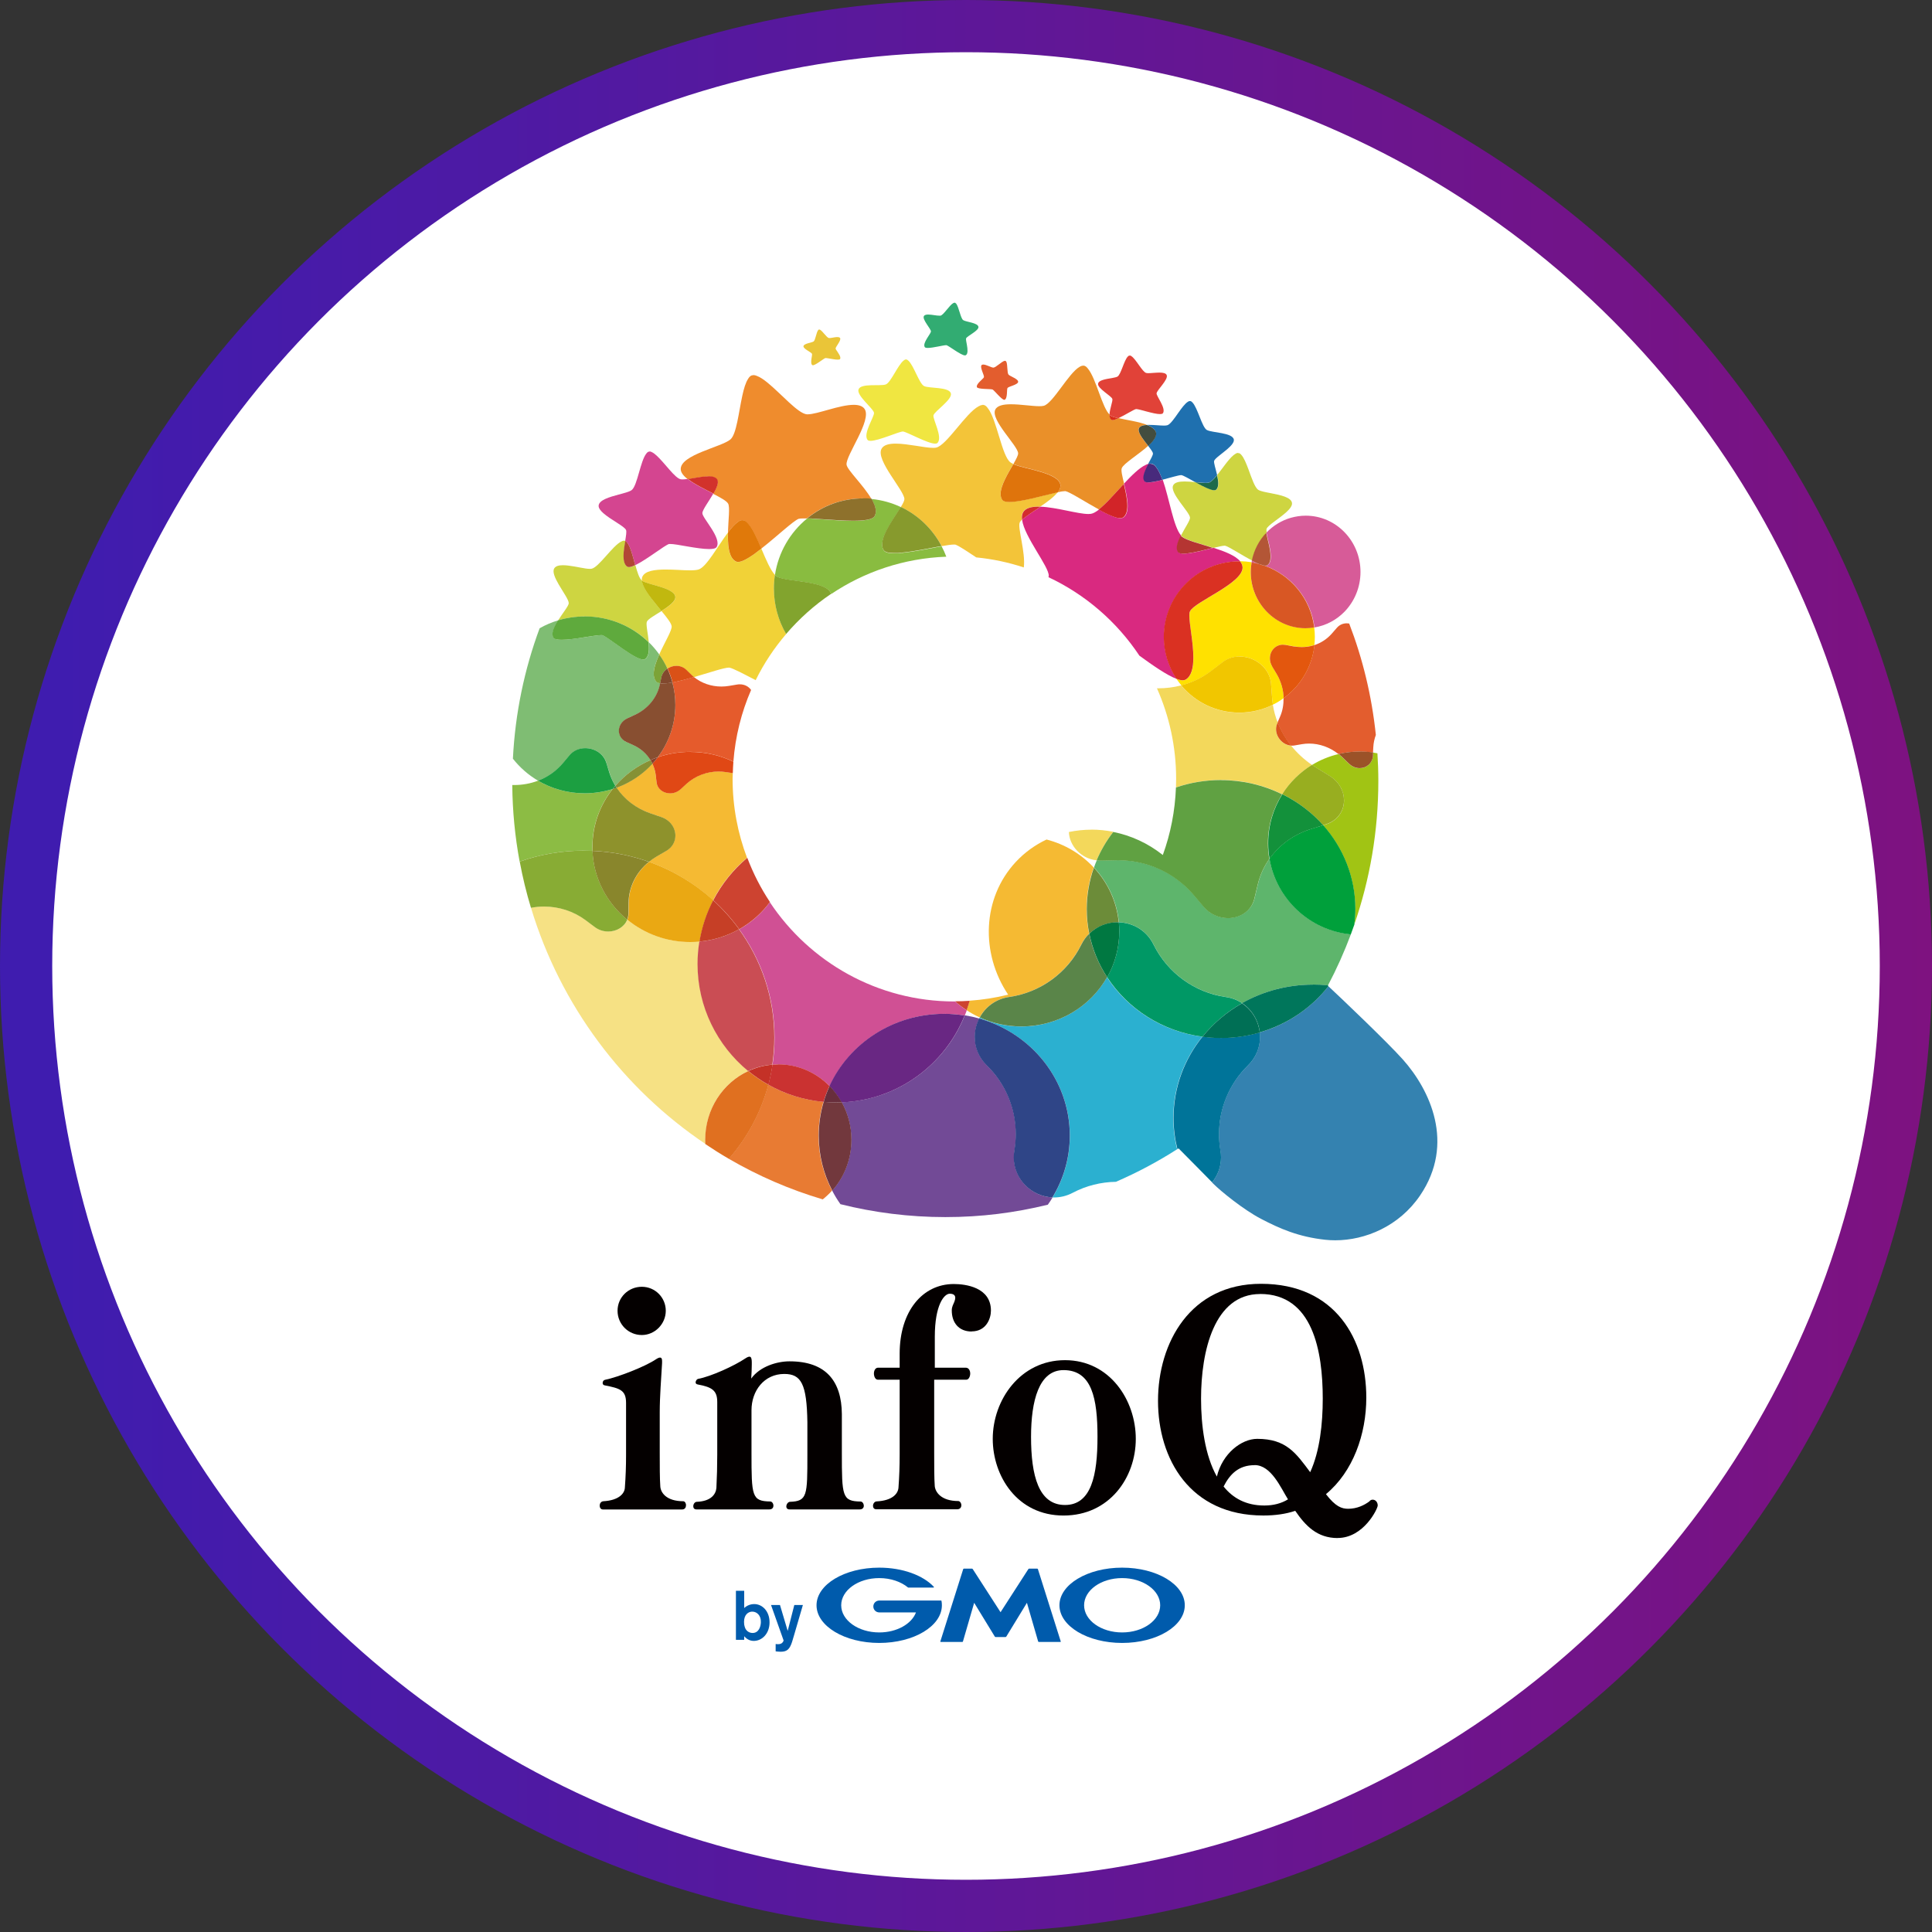 <svg width="148" height="148" viewBox="0 0 148 148" fill="none" xmlns="http://www.w3.org/2000/svg">
<rect x="0" y="0" width="148" height="148" fill="#333333" stroke="none"/>
<circle cx="74" cy="74" r="72" fill="white" stroke="url(#paint0_linear_220_236)" stroke-width="4"/>
<g clip-path="url(#clip0_220_236)">
<path d="M52.55 115.317C52.55 115.474 52.463 115.632 52.257 115.632H46.183C46.026 115.632 45.938 115.496 45.938 115.339C45.938 115.181 46.03 115.024 46.21 115.002C47.421 114.937 47.845 114.399 47.867 113.97C47.932 113.096 47.959 112.335 47.959 111.438V107.472C47.959 106.488 47.486 106.353 46.323 106.125C46.21 106.103 46.166 106.033 46.166 105.946C46.166 105.832 46.231 105.723 46.345 105.701C47.333 105.5 49.415 104.691 50.246 104.131C50.381 104.039 50.491 103.996 50.56 103.996C50.696 103.996 50.718 104.131 50.718 104.267V104.424C50.652 105.592 50.539 106.978 50.539 108.167V111.307C50.539 112.247 50.539 113.279 50.582 113.861C50.604 114.307 51.007 115.002 52.353 115.002C52.489 115.024 52.554 115.181 52.554 115.317M49.166 102.269C48.134 102.269 47.307 101.438 47.307 100.41C47.307 99.382 48.138 98.573 49.166 98.573C50.193 98.573 51.002 99.404 51.002 100.41C51.002 101.416 50.171 102.269 49.166 102.269Z" fill="#040000"/>
<path d="M66.174 115.335C66.174 115.492 66.082 115.628 65.859 115.628H60.48C60.301 115.628 60.235 115.514 60.235 115.405C60.235 115.247 60.349 115.068 60.502 115.046C61.849 115.002 61.849 114.574 61.849 111.438V108.95C61.805 106.016 61.377 105.251 60.078 105.251C58.53 105.251 57.568 106.55 57.568 108.028V111.298C57.568 114.617 57.59 114.998 59.002 115.02C59.138 115.02 59.247 115.177 59.247 115.335C59.247 115.492 59.16 115.628 58.932 115.628H53.352C53.173 115.628 53.108 115.514 53.108 115.383C53.108 115.225 53.221 115.046 53.379 115.046C54.498 115.002 54.835 114.442 54.879 113.992C54.922 113.139 54.944 112.335 54.944 111.438V107.402C54.944 106.528 54.564 106.261 53.444 106.055C53.331 106.034 53.287 105.968 53.287 105.898C53.287 105.784 53.379 105.653 53.466 105.631C54.455 105.452 56.269 104.621 57.096 104.061C57.231 103.97 57.34 103.926 57.41 103.926C57.48 103.926 57.59 103.948 57.59 104.372V104.529C57.59 104.822 57.568 105.338 57.546 105.605C58.219 104.665 59.54 104.284 60.48 104.284C63.283 104.284 64.468 105.811 64.49 108.321V111.303C64.49 114.622 64.512 115.002 65.924 115.024C66.06 115.024 66.169 115.181 66.169 115.339" fill="#040000"/>
<path d="M74.436 102C73.448 102 72.91 101.326 72.91 100.386C72.91 100.093 73.024 99.94 73.111 99.713C73.155 99.603 73.177 99.49 73.177 99.42C73.177 99.219 73.041 99.105 72.753 99.105C72.329 99.105 71.611 99.958 71.611 102.398V104.772H73.986C74.209 104.772 74.323 104.995 74.323 105.218C74.323 105.441 74.209 105.69 74.029 105.69H71.563V111.292C71.563 112.232 71.563 113.264 71.607 113.846C71.651 114.292 72.079 114.987 73.422 114.987C73.557 115.009 73.645 115.166 73.645 115.302C73.645 115.459 73.557 115.617 73.33 115.617H67.121C66.941 115.617 66.876 115.481 66.876 115.35C66.876 115.193 66.989 115.013 67.169 115.013C68.358 114.948 68.782 114.432 68.826 113.981C68.891 113.129 68.918 112.302 68.918 111.428V105.69H67.239C67.059 105.69 66.946 105.446 66.946 105.218C66.946 104.991 67.059 104.772 67.26 104.772H68.918V103.696C68.918 100.447 70.667 98.362 73.063 98.362C73.96 98.362 75.91 98.606 75.91 100.399C75.91 101.003 75.551 101.991 74.432 101.991" fill="#040000"/>
<path d="M81.471 116.097C77.907 116.097 76.049 113.05 76.049 110.225C76.049 107.243 78.156 104.195 81.585 104.195C85.013 104.195 87.007 107.264 87.007 110.225C87.007 113.185 84.991 116.097 81.471 116.097ZM81.471 104.956C79.586 104.956 78.983 107.308 78.983 110.067C78.983 113.05 79.565 115.289 81.585 115.289C83.605 115.289 84.073 113.002 84.073 110.067C84.073 107.133 83.649 104.956 81.471 104.956Z" fill="#040000"/>
<path d="M102.47 117.822C100.9 117.822 100.004 116.882 99.221 115.736C98.504 115.981 97.673 116.095 96.777 116.095C91.149 116.095 88.709 111.748 88.709 107.31C88.709 102.871 91.175 98.345 96.597 98.345C102.335 98.345 104.665 102.648 104.665 107.065C104.665 109.863 103.655 112.736 101.574 114.459C102.313 115.421 102.785 115.579 103.279 115.579C103.974 115.579 104.534 115.286 104.893 115.019C104.98 114.905 105.072 114.883 105.159 114.883C105.361 114.883 105.54 115.063 105.54 115.329C105.54 115.574 104.464 117.817 102.47 117.817M96.532 99.128C93.012 99.128 92.006 103.501 92.006 107.152C92.006 109.19 92.299 111.477 93.217 113.112C93.641 111.341 95.102 110.222 96.309 110.222C98.552 110.222 99.291 111.341 100.367 112.776C101.106 111.162 101.329 109.054 101.329 107.148C101.329 103.497 100.568 99.124 96.532 99.124M96.108 112.238C94.896 112.238 94.223 112.911 93.733 113.873C94.45 114.77 95.46 115.329 96.851 115.329C97.546 115.329 98.15 115.172 98.666 114.857C98.128 114.004 97.389 112.233 96.112 112.233" fill="#040000"/>
<path d="M58.286 124.266C58.278 124.616 58.12 125.093 57.652 125.093C57.6 125.093 57.167 125.093 57.04 124.586C57.018 124.524 56.996 124.411 56.996 124.245C56.996 123.676 57.337 123.458 57.626 123.458C57.971 123.458 58.304 123.742 58.286 124.266ZM56.375 121.857V125.618H57.009V125.342C57.149 125.504 57.386 125.701 57.74 125.701C58.374 125.701 58.951 125.145 58.951 124.28C58.951 123.414 58.387 122.88 57.783 122.88C57.49 122.88 57.224 122.985 57.009 123.182V121.861H56.375V121.857Z" fill="#005BAC"/>
<path d="M61.504 122.953L60.826 125.275L60.677 125.774C60.494 126.333 60.301 126.53 59.803 126.53C59.597 126.53 59.492 126.508 59.418 126.499V125.94C59.475 125.948 59.523 125.953 59.589 125.953C59.637 125.953 59.777 125.953 59.877 125.883C59.952 125.835 60.026 125.717 60.026 125.664L59.064 122.949H59.75L60.341 124.934L60.848 122.949H61.504V122.953Z" fill="#005BAC"/>
<path d="M76.651 125.406H77.032C77.032 125.406 77.075 125.392 77.084 125.375L78.667 122.782L79.528 125.747C79.528 125.747 79.555 125.782 79.572 125.782H81.234C81.234 125.782 81.264 125.769 81.26 125.747L79.507 120.198C79.507 120.198 79.48 120.163 79.459 120.163H78.833C78.833 120.163 78.789 120.176 78.781 120.193L76.647 123.503L74.513 120.193C74.513 120.193 74.478 120.163 74.46 120.163H73.835C73.835 120.163 73.796 120.18 73.787 120.198L72.033 125.747C72.033 125.747 72.038 125.782 72.06 125.782H73.721C73.721 125.782 73.761 125.769 73.765 125.747L74.626 122.782L76.21 125.375C76.21 125.375 76.245 125.406 76.262 125.406H76.642H76.651Z" fill="#005BAC"/>
<path d="M72.127 122.639C72.127 122.639 72.109 122.608 72.092 122.608H67.356C67.107 122.608 66.901 122.809 66.901 123.063C66.901 123.316 67.103 123.518 67.356 123.518H70.168C69.836 124.401 68.703 125.052 67.356 125.052C65.747 125.052 64.44 124.121 64.44 122.971C64.44 121.821 65.743 120.889 67.356 120.889C68.235 120.889 69.022 121.169 69.556 121.607C69.556 121.607 69.556 121.607 69.56 121.611C69.564 121.611 69.573 121.615 69.578 121.615H71.51C71.51 121.615 71.545 121.602 71.545 121.58C71.545 121.572 71.545 121.563 71.537 121.558C70.715 120.68 69.149 120.089 67.352 120.089C64.702 120.089 62.55 121.379 62.55 122.971C62.55 124.563 64.702 125.857 67.352 125.857C70.002 125.857 72.153 124.567 72.153 122.971C72.153 122.857 72.144 122.748 72.123 122.639" fill="#005BAC"/>
<path d="M85.959 120.089C83.309 120.089 81.158 121.379 81.158 122.971C81.158 124.563 83.305 125.857 85.959 125.857C88.613 125.857 90.76 124.567 90.76 122.971C90.76 121.375 88.613 120.089 85.959 120.089ZM85.959 125.052C84.35 125.052 83.047 124.121 83.047 122.971C83.047 121.821 84.35 120.889 85.959 120.889C87.568 120.889 88.876 121.821 88.876 122.971C88.876 124.121 87.573 125.052 85.959 125.052Z" fill="#005BAC"/>
<path d="M87.962 35.536C87.896 35.553 87.831 35.58 87.761 35.615C87.284 35.833 86.698 36.41 86.103 37.049C86.235 37.596 86.383 38.234 86.383 38.75C86.383 39.139 86.3 39.463 86.069 39.638H86.06C86.007 39.677 85.937 39.694 85.854 39.694H85.789H85.784H85.767H85.745H85.736C85.692 39.686 85.649 39.677 85.601 39.668H85.587C85.395 39.62 85.163 39.528 84.91 39.41C84.87 39.393 84.827 39.371 84.787 39.353H84.778L84.695 39.31L84.66 39.292H84.652L84.625 39.275H84.621L84.608 39.266L84.586 39.253H84.577L84.564 39.24C84.49 39.2 84.415 39.161 84.341 39.122H84.332L84.328 39.113L84.311 39.104L84.297 39.095H84.284L84.267 39.078H84.263L84.232 39.06L84.219 39.052H84.21V39.047L84.188 39.034C83.956 39.213 83.746 39.336 83.567 39.362C83.51 39.371 83.445 39.375 83.375 39.375C82.57 39.375 80.922 38.859 79.715 38.816C79.151 39.196 78.582 39.546 78.298 39.821C78.469 41.124 80.371 43.42 80.34 44.115L80.318 44.216C83.152 45.545 85.561 47.635 87.284 50.228C88.294 50.963 89.396 51.733 90.139 52.008C89.527 51.09 89.169 49.988 89.169 48.799C89.169 45.598 91.762 43.005 94.963 43.005H95.011C94.648 42.563 93.821 42.239 92.969 41.968H92.956L92.947 41.973H92.938C92.326 42.126 91.552 42.327 90.992 42.388H90.984C90.94 42.392 90.9 42.397 90.861 42.401C90.804 42.401 90.752 42.41 90.699 42.41H90.686C90.494 42.41 90.349 42.379 90.284 42.301L90.275 42.292C90.205 42.2 90.179 42.086 90.179 41.959C90.179 41.688 90.314 41.356 90.481 41.024C89.899 40.385 89.571 38.181 89.073 36.76L89.033 36.769H89.016L89.003 36.778L88.968 36.786H88.959L88.928 36.795H88.924L88.902 36.804H88.88V36.808H88.858C88.565 36.883 88.29 36.94 88.08 36.953H87.993C87.853 36.953 87.752 36.931 87.704 36.874C87.643 36.795 87.621 36.699 87.616 36.59C87.616 36.292 87.809 35.895 87.997 35.54" fill="#D92980"/>
<path d="M53.155 51.866C52.578 52.032 52.001 52.19 51.507 52.277C51.655 52.824 51.734 53.401 51.734 53.996C51.734 55.496 51.231 56.882 50.387 58.006C51.166 57.739 52.001 57.595 52.871 57.595C54.06 57.595 55.184 57.866 56.181 58.342C56.33 56.405 56.798 54.556 57.537 52.855C57.358 52.597 57.047 52.422 56.675 52.422C56.61 52.422 56.54 52.426 56.465 52.439L55.866 52.54C55.665 52.575 55.46 52.592 55.263 52.592C54.48 52.592 53.732 52.334 53.155 51.862" fill="#E55B2C"/>
<path d="M94.998 43.003C95.112 43.143 95.182 43.292 95.191 43.458V43.489C95.191 44.696 91.517 46.099 91.168 46.829C91.133 46.904 91.115 47.026 91.115 47.175C91.115 47.866 91.421 49.243 91.421 50.38C91.421 51.141 91.286 51.793 90.835 52.064C90.778 52.099 90.704 52.116 90.617 52.116H90.604C90.477 52.116 90.319 52.077 90.14 52.011H90.127C90.241 52.177 90.368 52.343 90.499 52.505C91.316 52.291 92.082 51.932 92.751 51.425L93.665 50.73L93.678 50.717L93.686 50.708C94.071 50.424 94.522 50.293 94.968 50.293H94.976C96.118 50.293 97.255 51.137 97.368 52.357V52.383V52.392L97.456 53.537C97.469 53.686 97.486 53.835 97.508 53.983C97.797 53.839 98.072 53.673 98.33 53.485C98.317 52.851 98.138 52.204 97.793 51.622L97.46 51.062V51.054L97.447 51.04C97.329 50.835 97.276 50.625 97.276 50.424C97.276 49.86 97.696 49.383 98.282 49.383C98.348 49.383 98.418 49.388 98.488 49.401L99.1 49.51H99.117H99.122H99.131C99.323 49.545 99.515 49.562 99.703 49.562H99.708C100.049 49.562 100.377 49.51 100.687 49.409C100.709 49.204 100.722 48.998 100.722 48.784C100.722 48.535 100.705 48.294 100.674 48.054C100.456 48.089 100.233 48.115 100.005 48.115C97.688 48.115 95.812 46.187 95.812 43.803C95.812 43.554 95.838 43.309 95.877 43.069C95.584 43.021 95.282 42.995 94.976 42.99" fill="#FFE100"/>
<path d="M94.943 42.998C91.743 42.998 89.149 45.591 89.149 48.792C89.149 49.982 89.508 51.084 90.12 52.002H90.133C90.308 52.072 90.466 52.111 90.597 52.111H90.61C90.697 52.111 90.767 52.094 90.829 52.059C91.279 51.788 91.415 51.136 91.415 50.375C91.415 49.238 91.113 47.861 91.108 47.17C91.108 47.017 91.121 46.899 91.161 46.825C91.511 46.094 95.188 44.691 95.184 43.484V43.453C95.175 43.287 95.105 43.138 94.992 42.998H94.943Z" fill="#DA3122"/>
<path d="M90.831 52.059C90.774 52.094 90.7 52.111 90.612 52.111C90.7 52.111 90.77 52.094 90.831 52.059ZM91.115 47.17C91.115 47.861 91.421 49.238 91.421 50.375C91.421 49.238 91.12 47.861 91.115 47.17Z" fill="#DA2E17"/>
<path d="M97.243 65.785C96.836 66.367 96.534 67.019 96.364 67.727L96.102 68.825C95.87 69.787 95 70.32 94.077 70.32H94.073C93.412 70.32 92.721 70.049 92.223 69.467L92.21 69.45L91.423 68.523L91.396 68.492L91.388 68.483C89.984 66.852 87.881 65.895 85.729 65.895C85.677 65.895 85.62 65.895 85.567 65.895L84.347 65.921H84.334H84.295H84.291C84.221 65.921 84.151 65.921 84.081 65.912H84.015C83.941 66.087 83.871 66.266 83.805 66.454C84.859 67.587 85.554 69.043 85.712 70.648C86.774 70.683 87.824 71.251 88.375 72.362C89.442 74.527 91.51 76.026 93.898 76.372C94.374 76.442 94.798 76.608 95.157 76.844C96.749 75.943 98.603 75.427 100.588 75.427C100.973 75.427 101.353 75.449 101.729 75.484C102.394 74.225 102.98 72.917 103.483 71.571C100.326 71.264 97.781 68.864 97.252 65.777" fill="#5EB56C"/>
<path d="M73.906 77.781C72.393 81.564 68.763 84.275 64.478 84.441C64.946 85.285 65.217 86.264 65.217 87.305C65.217 88.809 64.662 90.178 63.748 91.206C63.936 91.569 64.146 91.914 64.382 92.246C66.953 92.889 69.647 93.235 72.415 93.235C75.183 93.235 77.749 92.902 80.268 92.286C80.399 92.102 80.522 91.918 80.636 91.726C79.053 91.665 77.666 90.353 77.671 88.656C77.671 88.481 77.688 88.302 77.719 88.118C77.789 87.703 77.824 87.292 77.824 86.876C77.824 84.918 77.037 83.02 75.611 81.625C74.968 80.999 74.68 80.212 74.68 79.438C74.68 78.944 74.798 78.459 75.021 78.022C74.658 77.921 74.291 77.838 73.91 77.777" fill="#724A96"/>
<path d="M58.98 69.109C58.359 69.957 57.559 70.665 56.628 71.19C58.329 73.534 59.334 76.394 59.334 79.49C59.334 80.194 59.282 80.885 59.181 81.558C59.326 81.545 59.474 81.54 59.623 81.54C61.153 81.54 62.54 82.175 63.55 83.202C65.05 79.94 68.421 77.666 72.343 77.666C72.877 77.666 73.402 77.71 73.909 77.793C73.961 77.662 74.01 77.531 74.058 77.4C73.743 77.194 73.45 76.962 73.17 76.717H73.117C67.219 76.717 62.019 73.696 58.976 69.117" fill="#D05094"/>
<path d="M72.33 77.663C68.407 77.663 65.036 79.937 63.536 83.199C63.899 83.566 64.214 83.986 64.467 84.449C68.753 84.279 72.382 81.572 73.895 77.79C73.384 77.711 72.863 77.663 72.33 77.663Z" fill="#692783"/>
<path d="M58.851 83.093C58.287 85.218 57.237 87.151 55.829 88.769C58.077 90.076 60.491 91.126 63.027 91.878C63.281 91.672 63.521 91.449 63.74 91.204C63.079 89.941 62.703 88.506 62.703 86.993C62.703 86.097 62.839 85.227 63.079 84.405C61.553 84.265 60.119 83.805 58.851 83.088" fill="#E87B33"/>
<path d="M63.097 84.408C62.852 85.23 62.721 86.096 62.721 86.997C62.721 88.514 63.097 89.944 63.758 91.208C64.672 90.18 65.227 88.812 65.227 87.307C65.227 86.262 64.956 85.287 64.488 84.443C64.348 84.448 64.208 84.452 64.064 84.452C63.74 84.452 63.417 84.434 63.097 84.408Z" fill="#72383D"/>
<path d="M59.616 81.537C59.468 81.537 59.319 81.546 59.175 81.554C59.096 82.079 58.991 82.591 58.86 83.093C60.132 83.811 61.562 84.27 63.088 84.41C63.211 83.994 63.364 83.588 63.543 83.194C62.533 82.166 61.147 81.532 59.616 81.532" fill="#CA3231"/>
<path d="M63.551 83.194C63.372 83.584 63.218 83.99 63.096 84.41C63.415 84.441 63.734 84.454 64.062 84.454C64.202 84.454 64.347 84.449 64.487 84.445C64.233 83.986 63.918 83.566 63.555 83.194" fill="#682E3C"/>
<path d="M41.686 69.443C41.35 69.443 41.009 69.473 40.676 69.539C42.933 77.016 47.721 83.383 54.035 87.629C54.031 87.52 54.026 87.41 54.026 87.301C54.026 84.957 55.382 82.942 57.328 82.036C54.962 80.09 53.454 77.139 53.454 73.837C53.454 73.256 53.502 72.683 53.593 72.123C53.357 72.145 53.121 72.158 52.881 72.158C51.044 72.158 49.361 71.511 48.058 70.444V70.457H48.053C47.826 71.013 47.236 71.353 46.61 71.353H46.606C46.252 71.353 45.889 71.244 45.569 71.008L44.879 70.492L44.865 70.483L44.852 70.475L44.844 70.466C43.934 69.797 42.819 69.443 41.7 69.443" fill="#F6E184"/>
<path d="M56.613 71.186C55.704 71.698 54.676 72.03 53.574 72.131C53.482 72.686 53.434 73.259 53.434 73.845C53.434 77.146 54.943 80.098 57.308 82.044C57.881 81.777 58.507 81.606 59.163 81.554C59.263 80.88 59.316 80.19 59.316 79.486C59.316 76.39 58.31 73.53 56.609 71.186" fill="#CA4D54"/>
<path d="M57.322 82.046C55.376 82.951 54.021 84.967 54.021 87.311C54.021 87.42 54.021 87.529 54.029 87.638C54.62 88.036 55.223 88.417 55.84 88.775C57.248 87.153 58.297 85.225 58.861 83.1C58.319 82.793 57.803 82.444 57.322 82.05" fill="#E07020"/>
<path d="M59.182 81.557C58.526 81.609 57.901 81.78 57.328 82.047C57.809 82.44 58.321 82.79 58.867 83.096C58.999 82.593 59.104 82.077 59.182 81.557Z" fill="#C43127"/>
<path d="M49.972 58.502C49.229 59.315 48.293 59.953 47.226 60.343C47.816 61.23 48.722 61.93 49.806 62.302L50.637 62.586C51.345 62.826 51.73 63.425 51.726 64.011C51.726 64.466 51.498 64.912 51.017 65.192L50.291 65.612C50.082 65.734 49.889 65.87 49.706 66.018C51.547 66.674 53.213 67.684 54.625 68.961C55.272 67.711 56.16 66.609 57.227 65.712C56.514 63.832 56.12 61.79 56.12 59.656C56.12 59.507 56.129 59.363 56.134 59.219L55.561 59.136C55.39 59.109 55.215 59.096 55.045 59.096C54.144 59.096 53.256 59.433 52.587 60.041L52.574 60.054L52.137 60.456L52.119 60.469C51.888 60.675 51.603 60.771 51.328 60.771C50.825 60.771 50.353 60.447 50.291 59.918L50.23 59.372C50.195 59.066 50.108 58.773 49.977 58.502" fill="#F5BA33"/>
<path d="M52.875 57.597C52.005 57.597 51.169 57.742 50.391 58.008C50.26 58.179 50.124 58.345 49.98 58.507C50.107 58.778 50.199 59.071 50.233 59.377L50.295 59.924C50.356 60.457 50.824 60.776 51.331 60.776C51.606 60.776 51.886 60.68 52.123 60.475L52.14 60.462L52.577 60.059L52.59 60.046C53.26 59.438 54.151 59.102 55.048 59.102C55.218 59.102 55.393 59.115 55.564 59.141L56.137 59.224C56.145 58.931 56.159 58.638 56.181 58.349C55.184 57.868 54.06 57.602 52.87 57.602" fill="#E04815"/>
<path d="M52.124 60.477C51.892 60.683 51.608 60.779 51.332 60.779C51.608 60.779 51.888 60.683 52.124 60.477ZM55.049 59.104C54.148 59.104 53.261 59.441 52.592 60.049C53.261 59.441 54.153 59.104 55.049 59.104Z" fill="#DC3A14"/>
<path d="M57.242 65.716C56.175 66.612 55.287 67.719 54.64 68.965C55.379 69.634 56.043 70.377 56.629 71.182C57.556 70.657 58.361 69.944 58.982 69.1C58.282 68.046 57.701 66.914 57.246 65.711" fill="#CD4330"/>
<path d="M49.723 66.021C48.748 66.808 48.175 67.945 48.162 69.174L48.154 69.974C48.154 70.149 48.114 70.306 48.057 70.451C49.36 71.518 51.044 72.165 52.88 72.165C53.121 72.165 53.357 72.152 53.593 72.13C53.777 71.006 54.135 69.943 54.643 68.964C53.23 67.687 51.564 66.677 49.723 66.021Z" fill="#EAA813"/>
<path d="M54.63 68.962C54.123 69.937 53.764 71.004 53.581 72.128C54.678 72.027 55.71 71.695 56.62 71.183C56.034 70.379 55.369 69.635 54.63 68.966" fill="#C63F26"/>
<path d="M80.172 64.31C79.301 64.721 78.497 65.294 77.81 66.033C75.239 68.805 75.099 73.012 77.229 76.195C76.271 76.432 75.287 76.589 74.273 76.659C74.207 76.904 74.128 77.144 74.045 77.385C74.365 77.595 74.697 77.778 75.047 77.94C75.48 77.144 76.262 76.528 77.303 76.375C79.691 76.029 81.754 74.529 82.826 72.365C82.988 72.037 83.193 71.761 83.429 71.525C83.307 70.913 83.237 70.279 83.237 69.627C83.237 68.517 83.429 67.45 83.784 66.453C82.83 65.43 81.58 64.673 80.167 64.31" fill="#F5BA33"/>
<path d="M83.798 66.461C83.448 67.458 83.251 68.525 83.251 69.636C83.251 70.283 83.317 70.917 83.444 71.533C84.034 70.947 84.817 70.659 85.599 70.654H85.687H85.7C85.542 69.045 84.847 67.589 83.793 66.461" fill="#6C8C39"/>
<path d="M74.281 76.665C73.913 76.691 73.542 76.704 73.165 76.704C73.441 76.954 73.738 77.181 74.053 77.386C74.136 77.15 74.211 76.906 74.281 76.661" fill="#CD4330"/>
<path d="M101.764 75.545C100.465 77.211 98.629 78.47 96.499 79.087C96.512 79.205 96.521 79.323 96.521 79.441C96.521 80.215 96.228 81.002 95.59 81.627C94.16 83.018 93.377 84.92 93.377 86.879C93.377 87.29 93.412 87.705 93.482 88.121C93.513 88.304 93.53 88.488 93.53 88.667C93.53 89.398 93.272 90.058 92.848 90.578C92.914 90.644 92.949 90.683 92.949 90.683C93.513 91.247 95.249 92.664 96.591 93.364C97.995 94.098 99.451 94.75 101.532 94.973C101.777 94.999 102.031 95.012 102.285 95.012C104.572 95.012 107.173 93.95 108.787 91.575C111.494 87.587 109.53 83.481 107.475 81.172C106.268 79.817 102.639 76.367 101.764 75.553" fill="#3482B0"/>
<path d="M100.576 75.427C98.596 75.427 96.737 75.947 95.145 76.844C95.919 77.355 96.405 78.195 96.505 79.082C98.63 78.466 100.467 77.211 101.77 75.54L101.713 75.488V75.479C101.342 75.44 100.961 75.422 100.576 75.422" fill="#00765B"/>
<path d="M105.185 57.646L105.172 57.869V57.887V57.908C105.124 58.494 104.665 58.849 104.157 58.849H104.153C103.873 58.849 103.58 58.739 103.331 58.503L103.322 58.494L102.854 58.04C102.754 57.939 102.649 57.847 102.539 57.764C101.813 57.935 101.127 58.219 100.506 58.599C100.602 58.665 100.698 58.726 100.795 58.787L101.853 59.439C102.596 59.898 102.955 60.615 102.959 61.31C102.959 62.106 102.487 62.867 101.569 63.151L101.354 63.217C102.894 64.944 103.821 67.183 103.821 69.636C103.821 70.043 103.794 70.441 103.742 70.835C104.936 67.384 105.587 63.681 105.587 59.819C105.587 59.111 105.561 58.407 105.517 57.707C105.408 57.685 105.299 57.668 105.185 57.651" fill="#A1C414"/>
<path d="M101.358 63.215L100.439 63.499C99.101 63.914 97.995 64.723 97.247 65.786C97.776 68.873 100.317 71.274 103.478 71.58C103.57 71.331 103.662 71.081 103.75 70.828C103.798 70.434 103.828 70.036 103.828 69.63C103.828 67.181 102.897 64.938 101.362 63.21" fill="#00A03B"/>
<path d="M66.759 38.208C66.956 38.549 67.087 38.881 67.087 39.174C67.087 39.301 67.061 39.424 67.004 39.533C66.86 39.813 66.186 39.9 65.343 39.9H65.334C64.687 39.9 63.934 39.852 63.248 39.8C62.837 39.769 62.448 39.743 62.12 39.725H62.089H62.045H62.037H61.975H61.971H61.906H61.836H61.822C60.532 40.784 59.627 42.305 59.365 44.046C59.426 44.107 59.483 44.155 59.544 44.19C60.305 44.597 63.383 44.479 63.672 45.506C66.213 43.801 69.234 42.764 72.492 42.646C72.387 42.371 72.269 42.104 72.133 41.851L72.033 41.868L71.993 41.877H71.98L71.928 41.886C71.097 42.039 70.03 42.257 69.169 42.345L69.086 42.353H69.051L68.985 42.362C68.841 42.375 68.701 42.38 68.574 42.384H68.504C68.102 42.384 67.809 42.323 67.704 42.165C67.621 42.039 67.581 41.886 67.581 41.724C67.581 40.88 68.535 39.629 69.016 38.846C68.32 38.519 67.564 38.304 66.768 38.225" fill="#89BC40"/>
<path d="M41.215 59.805C40.642 60.024 40.021 60.137 39.382 60.137C39.334 60.137 39.291 60.137 39.242 60.137C39.26 62.14 39.452 64.099 39.806 66.001C41.346 65.459 43.003 65.162 44.73 65.162C44.949 65.162 45.168 65.171 45.386 65.179C45.386 65.079 45.377 64.978 45.377 64.877C45.377 63.207 45.955 61.672 46.925 60.444C46.252 60.658 45.531 60.771 44.787 60.771C43.48 60.771 42.255 60.417 41.21 59.805" fill="#8CBC44"/>
<path d="M44.736 65.162C43.009 65.162 41.352 65.459 39.813 66.001C40.036 67.208 40.324 68.389 40.674 69.543C41.007 69.478 41.348 69.447 41.684 69.447H41.689C42.808 69.447 43.923 69.801 44.833 70.47L44.842 70.479L44.855 70.488L44.868 70.497L45.559 71.013C45.878 71.253 46.241 71.358 46.595 71.358H46.599C47.225 71.358 47.815 71.017 48.042 70.466V70.457V70.444C46.49 69.167 45.475 67.287 45.388 65.175C45.169 65.166 44.951 65.157 44.732 65.157" fill="#88AC34"/>
<path d="M48.044 70.47C47.817 71.021 47.227 71.362 46.601 71.362C47.227 71.362 47.813 71.021 48.044 70.47Z" fill="#839D2F"/>
<path d="M47.235 60.343C47.134 60.378 47.034 60.413 46.933 60.443C45.962 61.672 45.385 63.207 45.385 64.877C45.385 64.978 45.385 65.079 45.394 65.179C46.907 65.245 48.359 65.538 49.719 66.019C49.902 65.87 50.095 65.734 50.304 65.612L51.03 65.192C51.511 64.917 51.739 64.466 51.739 64.012C51.739 63.421 51.358 62.827 50.65 62.586L49.819 62.302C48.735 61.93 47.825 61.23 47.239 60.343" fill="#8E922C"/>
<path d="M45.385 65.182C45.473 67.294 46.487 69.174 48.044 70.451C48.101 70.307 48.136 70.145 48.14 69.975L48.149 69.174C48.162 67.945 48.735 66.809 49.71 66.022C48.35 65.536 46.898 65.248 45.385 65.182Z" fill="#89862C"/>
<path d="M103.171 47.748C102.891 47.748 102.62 47.853 102.414 48.089L102.025 48.535C101.662 48.95 101.203 49.248 100.691 49.418C100.512 51.093 99.62 52.549 98.326 53.489C98.334 53.966 98.256 54.443 98.068 54.876L97.867 55.343C98.116 55.977 98.461 56.577 98.898 57.119H98.981C99.038 57.119 99.095 57.119 99.152 57.106L99.747 57.005C99.926 56.974 100.11 56.961 100.289 56.961C101.076 56.961 101.868 57.241 102.528 57.761C103.048 57.639 103.59 57.574 104.146 57.574C104.496 57.574 104.841 57.6 105.178 57.648L105.2 57.245C105.217 56.913 105.287 56.598 105.396 56.301C105.086 53.323 104.391 50.459 103.354 47.765C103.293 47.757 103.228 47.748 103.166 47.748" fill="#E35D2E"/>
<path d="M98.287 49.385C97.487 49.385 97.006 50.264 97.448 51.043L97.457 51.056V51.065L97.793 51.624C98.139 52.206 98.318 52.853 98.331 53.487C99.625 52.551 100.517 51.091 100.697 49.416C100.386 49.517 100.054 49.569 99.717 49.569H99.713C99.525 49.569 99.332 49.551 99.14 49.521H99.131H99.127H99.109L98.497 49.407C98.427 49.394 98.357 49.39 98.292 49.39" fill="#E3570E"/>
<path d="M100.695 49.416C100.384 49.517 100.052 49.569 99.715 49.569C100.057 49.569 100.384 49.517 100.695 49.416ZM98.285 49.385C97.695 49.385 97.28 49.862 97.28 50.426C97.28 50.627 97.332 50.837 97.45 51.043C97.004 50.264 97.49 49.39 98.29 49.385" fill="#E2510C"/>
<path d="M104.161 57.569C103.605 57.569 103.063 57.635 102.543 57.757C102.652 57.845 102.757 57.936 102.857 58.033L103.325 58.487L103.334 58.496C103.583 58.732 103.876 58.842 104.156 58.842H104.161C104.668 58.842 105.127 58.487 105.175 57.901V57.88V57.862L105.188 57.639C104.851 57.591 104.51 57.565 104.156 57.565" fill="#9B5228"/>
<path d="M83.61 63.557C83.028 63.557 82.447 63.618 81.882 63.736C81.917 64.777 82.796 65.774 84.003 65.905C84.336 65.122 84.769 64.388 85.284 63.719C84.729 63.609 84.165 63.553 83.61 63.553" fill="#F3D85B"/>
<path d="M90.482 52.505C89.913 52.654 89.323 52.728 88.724 52.728H88.628C89.568 54.845 90.097 57.193 90.097 59.659C90.097 59.882 90.093 60.101 90.084 60.32C91.16 59.952 92.319 59.751 93.53 59.751C95.222 59.751 96.814 60.145 98.222 60.84C98.799 59.931 99.582 59.157 100.504 58.597C99.892 58.177 99.354 57.678 98.908 57.123C98.27 57.084 97.75 56.493 97.75 55.868C97.75 55.724 97.776 55.575 97.837 55.435L97.876 55.348C97.706 54.91 97.579 54.456 97.509 53.992C96.735 54.377 95.861 54.596 94.938 54.596C93.149 54.596 91.549 53.787 90.486 52.51" fill="#F3D85B"/>
<path d="M94.954 50.29C94.508 50.29 94.058 50.421 93.673 50.705L93.665 50.714L93.651 50.727L92.737 51.422C92.068 51.929 91.303 52.288 90.486 52.502C91.548 53.775 93.148 54.588 94.937 54.588C95.86 54.588 96.734 54.37 97.508 53.985C97.486 53.836 97.469 53.687 97.456 53.539L97.368 52.393V52.384V52.358C97.255 51.138 96.118 50.298 94.976 50.294H94.968" fill="#F1C600"/>
<path d="M93.529 59.756C92.322 59.756 91.163 59.957 90.083 60.325C90.013 62.135 89.668 63.875 89.077 65.498C87.927 64.584 86.62 63.998 85.282 63.731C84.761 64.4 84.333 65.135 84.001 65.917H84.066C84.136 65.93 84.206 65.935 84.276 65.935H84.324H84.337L85.557 65.909C85.61 65.909 85.662 65.909 85.719 65.909C87.871 65.909 89.969 66.871 91.377 68.497L91.386 68.506L91.412 68.537L92.2 69.464L92.213 69.481C92.711 70.058 93.402 70.329 94.062 70.334H94.067C94.99 70.334 95.86 69.805 96.091 68.838L96.354 67.741C96.524 67.032 96.826 66.376 97.233 65.799C97.167 65.41 97.128 65.012 97.128 64.606C97.128 63.224 97.53 61.938 98.217 60.849C96.809 60.154 95.217 59.761 93.525 59.761" fill="#60A142"/>
<path d="M96.091 68.825C95.86 69.787 94.99 70.316 94.067 70.32C94.99 70.32 95.86 69.791 96.091 68.825ZM85.715 65.891C85.662 65.891 85.61 65.891 85.553 65.891C85.605 65.891 85.662 65.891 85.715 65.891Z" fill="#008D41"/>
<path d="M100.507 58.591C99.585 59.155 98.802 59.925 98.225 60.834C99.423 61.425 100.486 62.234 101.351 63.209L101.566 63.143C102.484 62.859 102.961 62.098 102.956 61.302C102.956 60.611 102.593 59.89 101.85 59.431L100.792 58.779C100.691 58.718 100.599 58.652 100.503 58.591" fill="#98AE20"/>
<path d="M98.238 60.84C97.547 61.924 97.15 63.214 97.15 64.596C97.15 65.003 97.184 65.401 97.254 65.79C98.002 64.727 99.109 63.918 100.447 63.503L101.365 63.218C100.499 62.243 99.436 61.434 98.238 60.844" fill="#13913B"/>
<path d="M97.879 55.341L97.84 55.428C97.779 55.572 97.752 55.717 97.752 55.861C97.752 56.486 98.273 57.077 98.911 57.116C98.474 56.569 98.128 55.97 97.879 55.341Z" fill="#D9531B"/>
<path d="M42.763 47.52C42.26 47.669 41.784 47.874 41.338 48.128C40.175 51.263 39.466 54.621 39.291 58.12C39.82 58.793 40.476 59.37 41.224 59.807C41.959 59.528 42.615 59.077 43.109 58.487L43.633 57.861L43.651 57.84L43.66 57.831C43.97 57.481 44.407 57.319 44.845 57.315H44.849C45.531 57.315 46.218 57.708 46.445 58.404L46.45 58.421V58.43L46.694 59.208C46.804 59.554 46.952 59.886 47.145 60.197C47.871 59.357 48.789 58.679 49.834 58.224C49.532 57.735 49.082 57.337 48.518 57.079L47.989 56.838C47.604 56.663 47.416 56.327 47.416 55.981C47.416 55.605 47.639 55.22 48.072 55.023L48.623 54.77C49.629 54.311 50.35 53.436 50.556 52.435L50.573 52.339C50.433 52.317 50.324 52.273 50.263 52.203C50.131 52.046 50.079 51.844 50.079 51.613C50.079 51.184 50.267 50.655 50.503 50.135C50.263 49.798 49.996 49.483 49.699 49.195C49.712 49.339 49.72 49.479 49.72 49.614C49.72 50.012 49.646 50.349 49.414 50.493C49.379 50.515 49.336 50.524 49.288 50.524C48.632 50.524 46.69 48.88 46.187 48.67H46.178V48.665H46.17L46.152 48.657H46.148H46.108L46.056 48.652C45.802 48.652 45.278 48.74 44.7 48.832C44.128 48.919 43.502 49.011 43.047 49.011C42.899 49.011 42.763 49.002 42.658 48.98C42.536 48.954 42.453 48.91 42.413 48.849C42.361 48.766 42.339 48.67 42.339 48.565C42.339 48.263 42.532 47.887 42.763 47.52Z" fill="#7FBD73"/>
<path d="M51.507 52.278L51.464 52.286L51.407 52.295H51.398L51.358 52.304C51.144 52.339 50.952 52.356 50.79 52.356H50.786C50.711 52.356 50.641 52.356 50.576 52.343H50.563L50.545 52.435C50.34 53.436 49.618 54.311 48.612 54.77L48.061 55.024C47.629 55.22 47.406 55.605 47.406 55.981C47.406 56.327 47.593 56.663 47.978 56.838L48.508 57.079C49.072 57.332 49.522 57.735 49.824 58.224C50.007 58.146 50.195 58.071 50.388 58.006C51.232 56.882 51.735 55.496 51.735 53.996C51.735 53.401 51.656 52.828 51.507 52.278Z" fill="#884F31"/>
<path d="M49.834 58.225C48.789 58.679 47.871 59.353 47.145 60.197C47.175 60.245 47.206 60.293 47.241 60.345C48.304 59.956 49.244 59.318 49.987 58.505C49.943 58.408 49.891 58.316 49.838 58.225" fill="#869135"/>
<path d="M50.397 58.005C50.205 58.07 50.017 58.145 49.833 58.223C49.89 58.315 49.938 58.407 49.982 58.503C50.126 58.346 50.266 58.18 50.393 58.005" fill="#86432D"/>
<path d="M44.835 57.312C44.397 57.312 43.96 57.474 43.65 57.828L43.641 57.837L43.623 57.859L43.099 58.484C42.6 59.074 41.949 59.525 41.214 59.805C42.259 60.417 43.483 60.771 44.791 60.771C45.539 60.771 46.256 60.653 46.929 60.443C46.995 60.36 47.065 60.277 47.135 60.194C46.947 59.883 46.794 59.551 46.684 59.206L46.444 58.427V58.419L46.435 58.401C46.208 57.706 45.521 57.312 44.839 57.312" fill="#1C9F41"/>
<path d="M46.44 58.419V58.427L46.684 59.206C46.794 59.551 46.942 59.883 47.135 60.194C46.947 59.883 46.794 59.551 46.684 59.206L46.444 58.427V58.419M43.623 57.859L43.099 58.484C42.6 59.074 41.949 59.525 41.214 59.805C41.949 59.525 42.605 59.074 43.099 58.484L43.623 57.859ZM44.835 57.312C44.397 57.312 43.96 57.474 43.65 57.828C43.96 57.478 44.397 57.316 44.835 57.312Z" fill="#009241"/>
<path d="M47.139 60.196C47.069 60.279 46.999 60.362 46.933 60.445C47.034 60.415 47.134 60.38 47.235 60.345C47.204 60.297 47.169 60.248 47.139 60.196Z" fill="#407E39"/>
<path d="M84.802 74.86C83.525 77.108 81.067 78.634 78.238 78.634C77.097 78.634 76.017 78.385 75.05 77.943L75.007 78.026C79.021 79.15 81.955 82.74 81.955 86.995C81.955 88.722 81.47 90.34 80.626 91.731H80.744C81.216 91.731 81.706 91.621 82.178 91.372C83.214 90.825 84.347 90.55 85.484 90.532C87.119 89.824 88.689 88.989 90.176 88.035C89.983 87.27 89.879 86.47 89.879 85.648C89.879 83.3 90.709 81.144 92.1 79.417C89.021 79.006 86.376 77.287 84.797 74.86" fill="#2BB0D0"/>
<path d="M85.707 70.648C85.729 70.88 85.742 71.112 85.742 71.348C85.742 72.621 85.406 73.819 84.815 74.859C86.394 77.286 89.039 79.005 92.118 79.416C92.949 78.388 93.976 77.514 95.153 76.849C94.794 76.613 94.37 76.442 93.893 76.377C91.506 76.031 89.442 74.531 88.37 72.367C87.824 71.256 86.774 70.688 85.707 70.653" fill="#009865"/>
<path d="M75.005 78.021C74.782 78.458 74.664 78.948 74.664 79.438C74.664 80.212 74.957 81.003 75.596 81.624C77.026 83.015 77.808 84.917 77.808 86.876C77.808 87.287 77.773 87.703 77.704 88.118C77.673 88.302 77.655 88.481 77.655 88.656C77.655 90.352 79.037 91.66 80.62 91.725C81.464 90.339 81.95 88.721 81.95 86.99C81.95 82.735 79.015 79.145 75.001 78.021" fill="#2F4587"/>
<path d="M83.438 71.524C83.202 71.756 82.997 72.036 82.835 72.364C81.768 74.528 79.704 76.028 77.312 76.374C76.271 76.527 75.488 77.143 75.055 77.939C76.022 78.381 77.102 78.63 78.243 78.63C81.073 78.63 83.53 77.109 84.807 74.856C84.151 73.851 83.683 72.727 83.438 71.52" fill="#5A8549"/>
<path d="M85.602 70.648C84.82 70.648 84.037 70.941 83.447 71.527C83.692 72.73 84.159 73.858 84.815 74.864C85.406 73.823 85.742 72.625 85.742 71.352C85.742 71.116 85.729 70.884 85.707 70.653H85.694H85.607" fill="#007841"/>
<path d="M85.586 70.648C84.803 70.648 84.021 70.941 83.43 71.527C84.021 70.941 84.803 70.653 85.586 70.648Z" fill="#005D3B"/>
<path d="M96.511 79.089C95.57 79.36 94.573 79.509 93.541 79.509C93.061 79.509 92.584 79.474 92.12 79.412C90.73 81.135 89.899 83.296 89.899 85.644C89.899 86.466 90.004 87.266 90.196 88.031L90.288 87.975C90.975 88.661 92.457 90.17 92.855 90.572C93.275 90.052 93.537 89.396 93.537 88.661C93.537 88.482 93.524 88.302 93.489 88.114C93.419 87.699 93.384 87.288 93.384 86.873C93.384 84.913 94.171 83.016 95.597 81.621C96.235 80.996 96.528 80.208 96.528 79.434C96.528 79.316 96.519 79.198 96.506 79.08" fill="#007499"/>
<path d="M95.15 76.856C93.973 77.521 92.946 78.391 92.115 79.423C92.578 79.484 93.055 79.519 93.536 79.519C94.568 79.519 95.565 79.371 96.505 79.099C96.404 78.207 95.919 77.372 95.145 76.861" fill="#006F55"/>
<path d="M82.957 28.013C82.904 28.013 82.843 28.03 82.786 28.056L82.69 28.109C81.842 28.607 80.657 30.903 79.953 31.087C79.865 31.109 79.747 31.117 79.612 31.117C79.336 31.117 78.973 31.078 78.593 31.043C78.208 31.004 77.806 30.969 77.438 30.969C76.87 30.969 76.393 31.061 76.24 31.384C75.868 32.171 77.963 34.135 77.994 34.721C78.002 34.874 77.841 35.175 77.631 35.547C78.58 35.949 81.147 36.203 81.238 37.165V37.209C81.238 37.37 81.16 37.537 81.028 37.707C81.269 37.655 81.461 37.624 81.584 37.624H81.623C81.969 37.698 83.119 38.446 84.172 39.023C84.737 38.582 85.432 37.777 86.11 37.047C85.978 36.505 85.865 36.045 85.93 35.871C86.062 35.508 87.22 34.821 87.955 34.152C87.631 33.745 87.22 33.247 87.22 32.923C87.22 32.88 87.229 32.84 87.242 32.805C87.321 32.626 87.566 32.565 87.863 32.547C87.238 32.298 86.324 32.18 85.686 32.031L85.655 32.044C85.498 32.114 85.358 32.163 85.257 32.171H85.231L85.143 32.149H85.139C85.047 32.071 85.012 31.944 85.012 31.786V31.769C84.435 31.262 83.963 28.975 83.337 28.236L83.302 28.192C83.219 28.091 83.127 28.026 83.036 28.013H83.018L83.001 28.008H82.966" fill="#EA9029"/>
<path d="M86.101 37.056C85.423 37.786 84.728 38.591 84.164 39.033L84.185 39.046L84.194 39.05L84.207 39.059L84.238 39.076H84.242L84.26 39.09H84.273L84.286 39.103L84.303 39.111H84.308L84.317 39.12C84.391 39.16 84.465 39.199 84.54 39.238H84.553L84.561 39.251L84.583 39.264H84.597L84.601 39.273L84.627 39.286H84.636L84.671 39.308L84.754 39.348H84.763C84.802 39.374 84.846 39.391 84.885 39.409C85.139 39.527 85.371 39.614 85.563 39.662H85.576C85.624 39.675 85.668 39.684 85.712 39.689H85.72H85.742H85.76H85.764H85.83C85.913 39.689 85.983 39.671 86.035 39.636H86.044C86.276 39.457 86.359 39.133 86.359 38.744C86.359 38.224 86.21 37.59 86.079 37.043" fill="#D22428"/>
<path d="M84.78 39.351C84.82 39.373 84.863 39.39 84.903 39.407C84.863 39.39 84.824 39.368 84.78 39.351ZM86.101 37.059C86.232 37.606 86.381 38.244 86.381 38.76C86.381 38.24 86.232 37.606 86.101 37.059Z" fill="#C51929"/>
<path d="M55.767 40.791C54.975 41.844 54.123 43.432 53.519 43.624C53.366 43.672 53.139 43.69 52.868 43.69C52.597 43.69 52.295 43.677 51.976 43.659C51.656 43.642 51.32 43.629 50.992 43.629C50.152 43.629 49.396 43.729 49.203 44.193C49.168 44.276 49.16 44.372 49.168 44.477C49.632 44.818 51.687 45.019 51.735 45.732V45.754C51.735 46.095 51.21 46.466 50.673 46.807C51.084 47.302 51.425 47.734 51.451 47.975C51.486 48.294 50.913 49.208 50.498 50.14C50.738 50.481 50.948 50.839 51.127 51.22L51.154 51.202C51.346 51.08 51.578 51.014 51.805 51.01H51.814C52.085 51.01 52.352 51.102 52.557 51.307L52.959 51.701C53.021 51.762 53.091 51.814 53.156 51.871C54.324 51.53 55.474 51.141 55.846 51.141H55.859C56.156 51.189 56.974 51.631 57.888 52.103C58.517 50.826 59.304 49.641 60.223 48.57C59.628 47.547 59.287 46.357 59.287 45.085C59.287 44.73 59.313 44.381 59.366 44.039C59.02 43.681 58.675 42.859 58.325 42.032L58.286 42.063H58.277L58.255 42.085L58.233 42.102L58.224 42.111L58.181 42.142H58.172L58.119 42.19L58.028 42.26H58.023L58.01 42.273L57.988 42.29H57.984C57.944 42.321 57.905 42.352 57.866 42.378H57.861L57.853 42.391L57.835 42.404L57.827 42.413C57.787 42.439 57.748 42.47 57.708 42.496L57.687 42.509L57.665 42.522C57.223 42.828 56.834 43.034 56.567 43.051H56.532C56.471 43.051 56.423 43.042 56.375 43.016C55.876 42.763 55.758 41.971 55.758 41.118C55.758 41.009 55.758 40.9 55.763 40.791" fill="#F1D237"/>
<path d="M51.819 51.007H51.815C51.587 51.007 51.355 51.077 51.163 51.199L51.137 51.217C51.294 51.558 51.425 51.912 51.522 52.279C52.016 52.187 52.593 52.034 53.17 51.868C53.105 51.811 53.035 51.759 52.973 51.697L52.571 51.304C52.361 51.103 52.094 51.007 51.828 51.007" fill="#DA5117"/>
<path d="M51.804 51.007C51.577 51.007 51.345 51.077 51.153 51.199C51.345 51.077 51.577 51.011 51.804 51.007Z" fill="#CF4819"/>
<path d="M59.362 44.037C59.31 44.378 59.283 44.724 59.283 45.082C59.283 46.355 59.624 47.544 60.219 48.568C61.225 47.396 62.379 46.359 63.665 45.493C63.381 44.466 60.298 44.584 59.537 44.177C59.476 44.147 59.419 44.094 59.358 44.033" fill="#82A42E"/>
<path d="M50.502 50.139C50.266 50.664 50.082 51.189 50.078 51.617C50.078 51.849 50.13 52.05 50.261 52.208C50.322 52.282 50.432 52.326 50.572 52.343L50.664 51.888C50.72 51.6 50.9 51.368 51.127 51.215C50.952 50.834 50.742 50.472 50.497 50.135" fill="#7CA337"/>
<path d="M51.122 51.218C50.894 51.371 50.719 51.599 50.658 51.892L50.566 52.347H50.58C50.641 52.355 50.711 52.36 50.789 52.36H50.794C50.96 52.36 51.152 52.338 51.362 52.307H51.402L51.41 52.298L51.467 52.29L51.511 52.281C51.415 51.914 51.283 51.559 51.126 51.218" fill="#82492E"/>
<path d="M51.362 52.304C51.148 52.339 50.956 52.356 50.794 52.356C50.96 52.356 51.152 52.334 51.362 52.304Z" fill="#4F3332"/>
<path d="M49.768 34.592H49.724L49.711 34.6H49.698C49.628 34.618 49.566 34.67 49.51 34.749C49.287 35.024 49.12 35.615 48.954 36.188C48.779 36.8 48.609 37.39 48.377 37.552C48.202 37.674 47.809 37.775 47.38 37.889C46.68 38.077 45.893 38.304 45.858 38.733C45.845 38.916 45.994 39.113 46.217 39.31C46.781 39.813 47.835 40.316 47.957 40.6C48.01 40.722 47.957 41.046 47.892 41.435C47.949 41.457 48.001 41.509 48.053 41.579C48.307 41.903 48.482 42.642 48.661 43.293C49.523 42.887 50.909 41.772 51.254 41.671H51.333C51.578 41.667 52.103 41.763 52.68 41.864C53.257 41.964 53.882 42.06 54.324 42.06C54.613 42.06 54.823 42.017 54.893 41.907C55.321 41.238 53.808 39.699 53.804 39.314C53.804 39.06 54.294 38.418 54.643 37.814C53.983 37.478 53.187 37.097 52.671 36.691C52.523 36.712 52.391 36.725 52.286 36.725C52.234 36.725 52.19 36.725 52.151 36.717C51.705 36.634 50.922 35.466 50.297 34.898C50.174 34.788 50.061 34.697 49.951 34.644C49.886 34.605 49.82 34.583 49.763 34.583" fill="#D44590"/>
<path d="M69.396 27.536C69.344 27.536 69.291 27.562 69.234 27.61C68.784 27.942 68.242 29.311 67.853 29.451C67.454 29.6 65.942 29.333 65.767 29.831C65.6 30.299 66.899 31.288 66.952 31.62C66.995 31.909 66.064 33.26 66.471 33.71C66.51 33.754 66.589 33.771 66.685 33.771C67.302 33.771 68.858 33.059 69.169 33.054C69.488 33.089 71.067 33.986 71.639 33.986C71.714 33.986 71.766 33.972 71.805 33.938C72.251 33.526 71.438 32.097 71.508 31.817C71.587 31.493 72.964 30.619 72.842 30.138C72.711 29.626 71.18 29.762 70.795 29.578C70.419 29.403 69.999 27.991 69.58 27.623C69.527 27.571 69.47 27.54 69.418 27.536H69.405H69.396H69.392Z" fill="#F0E641"/>
<path d="M94.825 34.697C94.764 34.697 94.698 34.723 94.629 34.771C94.585 34.797 94.541 34.832 94.493 34.867C94.108 35.182 93.649 35.882 93.242 36.389C93.295 36.612 93.334 36.835 93.334 37.032C93.334 37.242 93.29 37.417 93.164 37.517C93.133 37.544 93.089 37.552 93.032 37.552H93.015H92.989C92.713 37.53 92.228 37.29 91.76 37.036C91.703 37.006 91.646 36.975 91.59 36.944H91.585L91.576 36.936C91.301 36.909 91.012 36.883 90.746 36.883C90.326 36.883 89.976 36.949 89.867 37.189C89.591 37.771 91.139 39.223 91.161 39.656C91.174 39.861 90.767 40.438 90.47 41.024L90.566 41.116C90.955 41.409 91.974 41.658 92.958 41.969C93.343 41.877 93.658 41.803 93.811 41.803H93.841C94.117 41.859 95.092 42.511 95.923 42.944C96.089 42.117 96.483 41.383 97.034 40.801C97.012 40.67 97.007 40.569 97.025 40.513C97.121 40.237 98.009 39.721 98.555 39.218C98.822 38.973 99.006 38.728 98.971 38.523C98.905 38.09 98.083 37.924 97.37 37.784C96.955 37.705 96.575 37.635 96.4 37.53C96.124 37.364 95.884 36.621 95.63 35.934C95.459 35.48 95.284 35.051 95.088 34.841C95.026 34.767 94.961 34.719 94.891 34.71H94.878H94.865H94.834" fill="#CED541"/>
<path d="M90.445 41.027C90.279 41.359 90.143 41.691 90.143 41.962C90.143 42.089 90.174 42.203 90.24 42.295L90.248 42.304C90.314 42.378 90.458 42.413 90.651 42.413H90.664C90.716 42.413 90.769 42.413 90.826 42.404C90.865 42.404 90.904 42.395 90.948 42.391H90.957C91.521 42.325 92.29 42.124 92.903 41.976H92.911H92.92H92.933C91.949 41.656 90.926 41.411 90.541 41.119L90.445 41.027Z" fill="#B53532"/>
<path d="M73.139 23.185L73.034 23.212C72.736 23.369 72.29 24.13 72.045 24.182H71.971C71.871 24.187 71.726 24.165 71.569 24.143C71.416 24.121 71.25 24.095 71.11 24.095C70.952 24.095 70.821 24.126 70.773 24.217C70.633 24.48 71.315 25.188 71.315 25.389C71.315 25.538 70.821 26.089 70.804 26.434C70.804 26.491 70.812 26.544 70.838 26.587C70.869 26.636 70.957 26.653 71.075 26.653C71.276 26.653 71.573 26.601 71.844 26.548C72.115 26.496 72.365 26.443 72.474 26.443H72.505C72.697 26.496 73.62 27.226 73.926 27.226L73.991 27.208C74.166 27.095 74.123 26.741 74.07 26.43C74.031 26.198 73.978 25.988 74.009 25.918C74.088 25.735 74.984 25.337 74.953 25.044C74.923 24.725 74 24.668 73.786 24.523C73.58 24.384 73.458 23.509 73.239 23.251L73.152 23.185H73.147H73.143" fill="#32AC72"/>
<path d="M77.032 27.642H76.953C76.717 27.703 76.28 28.162 76.096 28.162C75.948 28.162 75.55 27.926 75.322 27.926C75.266 27.926 75.222 27.939 75.191 27.974C75.047 28.136 75.41 28.748 75.375 28.892C75.344 29.015 74.745 29.408 74.837 29.658C74.903 29.832 75.886 29.78 76.035 29.837C76.171 29.907 76.735 30.628 76.931 30.628H76.953C77.203 30.532 77.106 29.819 77.181 29.719C77.268 29.601 77.968 29.474 77.994 29.26C78.025 29.032 77.386 28.835 77.26 28.7C77.137 28.569 77.198 27.93 77.089 27.712L77.037 27.651" fill="#E35D2E"/>
<path d="M91.146 30.721C91.098 30.721 91.041 30.743 90.989 30.782C90.77 30.922 90.512 31.272 90.258 31.631C89.952 32.068 89.646 32.51 89.423 32.575C89.362 32.593 89.27 32.602 89.165 32.602C89.012 32.602 88.829 32.588 88.632 32.575C88.435 32.562 88.23 32.549 88.033 32.549C87.976 32.549 87.919 32.549 87.862 32.549C88.238 32.698 88.514 32.895 88.553 33.17V33.236C88.558 33.515 88.304 33.83 87.95 34.15C88.146 34.403 88.313 34.617 88.321 34.74C88.33 34.867 88.146 35.177 87.958 35.527H87.967H87.976H87.989L88.103 35.509H88.107L88.181 35.518H88.19H88.199L88.225 35.527H88.251C88.378 35.562 88.492 35.667 88.592 35.82C88.759 36.043 88.907 36.367 89.043 36.751C89.655 36.594 90.28 36.397 90.486 36.397H90.503C90.656 36.423 91.085 36.673 91.557 36.931H91.575C91.85 36.961 92.112 36.987 92.314 36.992H92.344C92.436 36.992 92.515 36.987 92.576 36.974H92.594C92.773 36.922 92.996 36.69 93.236 36.388C93.127 35.912 92.965 35.448 93.009 35.304C93.07 35.116 93.577 34.779 93.989 34.429C94.299 34.163 94.553 33.892 94.518 33.673C94.421 33.131 92.834 33.157 92.449 32.938C92.078 32.728 91.75 31.242 91.343 30.826C91.29 30.769 91.238 30.73 91.186 30.726H91.172H91.159H91.142" fill="#1F70AF"/>
<path d="M88.11 35.52L87.996 35.533H87.983L87.974 35.537H87.966C87.778 35.896 87.585 36.294 87.585 36.591C87.585 36.7 87.611 36.796 87.673 36.871C87.721 36.932 87.821 36.954 87.961 36.954H88.053C88.267 36.936 88.543 36.884 88.832 36.814H88.853V36.809H88.875L88.897 36.796H88.901L88.932 36.788H88.941L88.976 36.779H88.989H89.006L89.046 36.766C88.91 36.381 88.766 36.057 88.595 35.834C88.495 35.681 88.381 35.581 88.254 35.546H88.228L88.202 35.533H88.193H88.189L88.114 35.524" fill="#482A7C"/>
<path d="M88.832 36.808C88.538 36.878 88.263 36.935 88.053 36.948C88.267 36.935 88.543 36.883 88.832 36.808Z" fill="#462572"/>
<path d="M87.87 32.554C87.568 32.572 87.323 32.633 87.249 32.812C87.231 32.847 87.227 32.886 87.227 32.93C87.227 33.249 87.642 33.748 87.961 34.159C88.311 33.84 88.569 33.521 88.569 33.245V33.179C88.521 32.904 88.25 32.707 87.87 32.559" fill="#434D3F"/>
<path d="M93.24 36.396C92.999 36.697 92.776 36.929 92.597 36.977H92.58C92.518 36.995 92.44 36.999 92.348 36.999H92.317C92.112 36.999 91.854 36.968 91.578 36.942H91.561H91.57H91.574C91.631 36.977 91.688 37.008 91.745 37.038C92.217 37.292 92.698 37.528 92.973 37.554H92.999H93.017C93.069 37.554 93.113 37.546 93.148 37.519C93.275 37.419 93.319 37.244 93.319 37.034C93.319 36.837 93.279 36.614 93.227 36.391" fill="#1C6A4B"/>
<path d="M93.153 37.524C93.122 37.546 93.078 37.559 93.021 37.559C93.074 37.559 93.118 37.55 93.153 37.524ZM91.749 37.038C92.221 37.292 92.702 37.528 92.978 37.554C92.702 37.532 92.217 37.292 91.749 37.038Z" fill="#05653C"/>
<path d="M57.731 28.733L57.622 28.751L57.6 28.76H57.578C57.473 28.799 57.381 28.895 57.303 29.031C57.119 29.311 56.983 29.77 56.87 30.29C56.585 31.576 56.424 33.255 55.956 33.661C55.282 34.243 52.125 34.834 52.147 35.94C52.151 36.198 52.361 36.456 52.676 36.705H52.698L52.79 36.688H52.807H52.82H52.825L52.851 36.683L52.934 36.67L52.986 36.661C53.035 36.653 53.083 36.644 53.131 36.635C53.498 36.574 53.896 36.504 54.228 36.504H54.242C54.552 36.504 54.806 36.561 54.919 36.736L54.928 36.749V36.758C54.963 36.814 54.976 36.88 54.976 36.954C54.976 37.19 54.828 37.505 54.639 37.833C55.195 38.117 55.658 38.371 55.776 38.577C55.929 38.843 55.794 39.819 55.763 40.794C56.03 40.439 56.288 40.146 56.529 39.989L56.537 39.98L56.546 39.971C56.651 39.897 56.747 39.853 56.839 39.853H56.874H56.896H56.918C57.027 39.867 57.132 39.932 57.237 40.05C57.613 40.413 57.967 41.222 58.313 42.031C59.476 41.122 60.766 39.906 61.177 39.744C61.26 39.722 61.4 39.714 61.579 39.714C61.649 39.714 61.728 39.714 61.811 39.714C62.983 38.756 64.474 38.179 66.101 38.179C66.319 38.179 66.534 38.192 66.748 38.209C66.14 37.16 64.898 36.005 64.85 35.594C64.767 34.903 66.826 32.175 66.227 31.322C66.07 31.099 65.773 31.012 65.401 31.012C64.859 31.012 64.159 31.191 63.503 31.375C62.847 31.558 62.239 31.738 61.881 31.738H61.806C61.133 31.681 59.852 30.176 58.802 29.319C58.505 29.079 58.23 28.886 57.985 28.799C57.889 28.755 57.797 28.733 57.714 28.733" fill="#EF8C2D"/>
<path d="M66.115 38.18C64.488 38.18 62.997 38.758 61.825 39.715H61.838H61.908H61.974H61.978H62.039H62.048H62.092H62.123C62.455 39.733 62.84 39.763 63.251 39.789C63.937 39.838 64.685 39.886 65.337 39.89H65.345C66.189 39.89 66.867 39.807 67.007 39.523C67.064 39.413 67.09 39.291 67.09 39.164C67.09 38.871 66.959 38.543 66.762 38.198C66.548 38.176 66.334 38.167 66.115 38.167" fill="#8E712C"/>
<path d="M62.123 39.725C62.455 39.743 62.84 39.773 63.251 39.8C62.84 39.769 62.45 39.743 62.123 39.725ZM67.007 39.533C66.863 39.813 66.189 39.9 65.345 39.9C66.189 39.9 66.867 39.817 67.007 39.533ZM66.762 38.208C66.959 38.549 67.09 38.881 67.09 39.174C67.09 38.881 66.959 38.553 66.762 38.208Z" fill="#4F6436"/>
<path d="M56.849 39.846H56.844C56.752 39.846 56.652 39.889 56.551 39.964L56.542 39.972L56.534 39.981C56.293 40.138 56.035 40.431 55.768 40.786C55.768 40.895 55.764 41.004 55.764 41.114C55.764 41.966 55.878 42.758 56.381 43.011C56.424 43.033 56.477 43.046 56.538 43.046H56.573C56.84 43.029 57.229 42.819 57.671 42.517L57.692 42.504L57.71 42.491C57.749 42.465 57.789 42.434 57.828 42.408L57.837 42.399L57.854 42.386H57.863L57.867 42.373C57.907 42.347 57.946 42.316 57.985 42.285H57.99L58.012 42.268L58.025 42.255H58.029L58.121 42.181L58.173 42.141H58.182L58.226 42.102L58.235 42.093L58.257 42.076L58.278 42.058H58.287L58.327 42.023C57.981 41.214 57.627 40.405 57.251 40.042C57.146 39.928 57.041 39.859 56.932 39.85H56.91H56.888H56.862" fill="#E0790A"/>
<path d="M55.768 40.791C55.768 40.9 55.764 41.009 55.764 41.118C55.764 41.009 55.764 40.9 55.768 40.791Z" fill="#D46911"/>
<path d="M56.844 39.846C56.752 39.846 56.652 39.889 56.551 39.964C56.656 39.889 56.752 39.846 56.844 39.846Z" fill="#D94B14"/>
<path d="M54.25 36.49H54.237C53.905 36.49 53.507 36.56 53.139 36.621C53.091 36.63 53.043 36.638 52.995 36.647L52.943 36.656L52.859 36.669H52.833L52.829 36.673H52.816H52.798L52.706 36.687H52.685C53.196 37.093 53.992 37.474 54.657 37.815C54.845 37.487 54.993 37.172 54.993 36.936C54.993 36.861 54.98 36.796 54.95 36.739V36.73L54.937 36.717C54.823 36.542 54.569 36.481 54.259 36.481" fill="#D2322C"/>
<path d="M54.935 36.738V36.747C54.97 36.804 54.983 36.869 54.983 36.944C54.983 36.869 54.97 36.804 54.94 36.747V36.738" fill="#CE221E"/>
<path d="M75.259 31.027C75.171 31.027 75.075 31.062 74.97 31.124C73.99 31.627 72.508 34.132 71.708 34.29C71.642 34.303 71.564 34.307 71.476 34.307C71.144 34.307 70.663 34.228 70.147 34.145C69.631 34.067 69.08 33.983 68.616 33.983C68.105 33.983 67.689 34.08 67.528 34.382C67.06 35.243 69.281 37.578 69.281 38.234C69.281 38.361 69.172 38.571 69.01 38.837C70.344 39.471 71.441 40.53 72.136 41.837C72.539 41.767 72.871 41.715 73.068 41.715H73.168C73.422 41.789 74.052 42.213 74.782 42.699C76.041 42.821 77.261 43.083 78.429 43.468C78.573 42.314 77.944 40.438 78.114 40.031C78.14 39.965 78.201 39.896 78.28 39.817C78.272 39.756 78.267 39.694 78.267 39.633C78.267 39.484 78.298 39.353 78.363 39.244L78.372 39.227V39.218C78.573 38.912 78.997 38.807 79.531 38.807C79.583 38.807 79.636 38.807 79.693 38.807C80.222 38.453 80.742 38.072 81.022 37.709H81.004H80.987L80.882 37.735C79.881 37.963 78.219 38.444 77.331 38.444C77.06 38.444 76.864 38.4 76.78 38.286C76.689 38.164 76.649 38.011 76.649 37.836C76.649 37.176 77.231 36.24 77.624 35.54C77.541 35.505 77.471 35.47 77.419 35.431C76.745 34.972 76.361 32.09 75.652 31.242C75.565 31.124 75.469 31.045 75.364 31.023H75.342L75.32 31.014H75.259" fill="#F3C439"/>
<path d="M79.545 38.811C79.016 38.811 78.588 38.916 78.387 39.222V39.231L78.378 39.244C78.312 39.358 78.282 39.489 78.282 39.637C78.282 39.694 78.282 39.755 78.295 39.821C78.579 39.55 79.147 39.196 79.712 38.815C79.659 38.815 79.602 38.815 79.55 38.815" fill="#D32D2D"/>
<path d="M78.362 39.239C78.296 39.353 78.265 39.484 78.265 39.633C78.265 39.484 78.296 39.353 78.362 39.244M79.529 38.811C79 38.811 78.572 38.916 78.37 39.222C78.572 38.916 78.996 38.811 79.529 38.811Z" fill="#CC291F"/>
<path d="M69.011 38.827C68.53 39.614 67.572 40.861 67.577 41.705C67.577 41.871 67.612 42.019 67.699 42.146C67.804 42.303 68.097 42.365 68.499 42.365H68.569C68.696 42.365 68.836 42.356 68.981 42.343H69.046L69.081 42.334L69.164 42.325C70.026 42.238 71.093 42.015 71.923 41.866L71.976 41.858H71.989L72.028 41.849L72.129 41.831C71.438 40.519 70.336 39.461 69.002 38.831" fill="#879A2D"/>
<path d="M68.981 42.343C68.836 42.356 68.696 42.36 68.569 42.365C68.696 42.365 68.836 42.356 68.981 42.343ZM69.011 38.827C68.53 39.614 67.572 40.861 67.577 41.705C67.577 40.861 68.53 39.61 69.011 38.827Z" fill="#398539"/>
<path d="M77.627 35.552C77.23 36.247 76.648 37.188 76.652 37.848C76.652 38.018 76.692 38.171 76.783 38.298C76.867 38.412 77.063 38.456 77.334 38.456C78.218 38.456 79.879 37.975 80.885 37.747L80.99 37.725H81.008V37.721H81.025C81.156 37.546 81.235 37.38 81.235 37.218V37.174C81.143 36.212 78.572 35.963 77.623 35.556" fill="#DF740C"/>
<path d="M47.794 41.418C47.737 41.418 47.671 41.44 47.601 41.479C46.923 41.803 45.861 43.477 45.31 43.569C45.275 43.574 45.235 43.578 45.187 43.578C44.82 43.578 44.151 43.399 43.561 43.329C43.408 43.311 43.263 43.298 43.128 43.298C42.813 43.298 42.564 43.359 42.454 43.547C42.301 43.805 42.516 44.282 42.795 44.763C43.136 45.353 43.578 45.961 43.569 46.21C43.561 46.42 43.11 46.958 42.756 47.522C43.403 47.33 44.085 47.225 44.798 47.225C46.713 47.225 48.445 47.981 49.7 49.201C49.639 48.524 49.464 47.815 49.556 47.618C49.648 47.422 50.168 47.129 50.679 46.809L50.61 46.726C50.566 46.674 50.518 46.617 50.474 46.565L50.426 46.508L50.413 46.49L50.378 46.447L50.365 46.429L50.317 46.368L50.303 46.35L50.295 46.337L50.286 46.324L50.273 46.311C49.744 45.66 49.228 44.973 49.18 44.474C48.974 44.326 48.825 43.84 48.672 43.298C48.489 43.386 48.327 43.438 48.209 43.447H48.191C48.143 43.447 48.1 43.438 48.065 43.416C47.846 43.272 47.776 42.961 47.776 42.599C47.776 42.236 47.846 41.807 47.907 41.444L47.877 41.431H47.864L47.85 41.422H47.802" fill="#CED541"/>
<path d="M44.788 47.223C44.08 47.223 43.393 47.328 42.746 47.52C42.514 47.887 42.326 48.263 42.322 48.565C42.322 48.67 42.344 48.766 42.396 48.849C42.436 48.915 42.523 48.959 42.641 48.98C42.746 49.002 42.877 49.011 43.03 49.011C43.485 49.011 44.11 48.924 44.683 48.832C45.256 48.744 45.781 48.653 46.039 48.653H46.091L46.131 48.657H46.139H46.157L46.166 48.666L46.174 48.67C46.677 48.876 48.614 50.524 49.275 50.524C49.327 50.524 49.371 50.515 49.401 50.493C49.638 50.349 49.712 50.008 49.708 49.615C49.708 49.479 49.699 49.339 49.686 49.195C48.431 47.975 46.699 47.218 44.784 47.218" fill="#5FAA3D"/>
<path d="M49.418 50.498C49.383 50.52 49.339 50.528 49.291 50.528C49.343 50.528 49.383 50.52 49.418 50.498ZM44.704 48.836C44.131 48.923 43.506 49.015 43.051 49.015C42.902 49.015 42.767 49.007 42.662 48.985C42.767 49.007 42.898 49.015 43.051 49.015C43.506 49.015 44.131 48.928 44.704 48.836ZM46.191 48.679C46.693 48.884 48.631 50.533 49.291 50.533C48.635 50.533 46.693 48.889 46.191 48.679ZM46.055 48.657C45.801 48.657 45.277 48.744 44.699 48.836C45.272 48.748 45.797 48.657 46.055 48.657ZM42.762 47.52C42.531 47.887 42.343 48.263 42.338 48.565C42.338 48.263 42.531 47.887 42.762 47.52Z" fill="#00963F"/>
<path d="M49.169 44.473C49.213 44.971 49.729 45.658 50.263 46.305L50.276 46.323L50.285 46.336L50.293 46.344L50.306 46.362L50.355 46.419L50.368 46.441L50.403 46.484L50.416 46.502L50.464 46.559C50.508 46.616 50.556 46.668 50.599 46.721L50.669 46.804C51.207 46.462 51.732 46.091 51.732 45.75V45.728C51.684 45.015 49.629 44.81 49.165 44.473" fill="#C1B80F"/>
<path d="M50.465 46.554C50.509 46.611 50.557 46.663 50.601 46.716C50.557 46.663 50.509 46.606 50.465 46.554Z" fill="#98A423"/>
<path d="M47.895 41.438C47.834 41.806 47.764 42.226 47.764 42.593C47.764 42.96 47.834 43.271 48.053 43.411C48.087 43.432 48.127 43.441 48.179 43.441H48.197C48.315 43.437 48.477 43.38 48.66 43.292C48.481 42.637 48.306 41.902 48.053 41.578C48.004 41.508 47.952 41.46 47.891 41.434" fill="#B14736"/>
<path d="M48.66 43.292C48.477 43.38 48.315 43.432 48.197 43.441C48.315 43.437 48.477 43.38 48.66 43.292ZM47.895 41.434C47.834 41.801 47.764 42.221 47.764 42.589C47.764 42.221 47.834 41.797 47.895 41.434Z" fill="#92442D"/>
<path d="M62.2 27.101C62.248 27.21 62.025 27.84 62.231 27.971C62.375 28.063 63.083 27.473 63.223 27.429C63.302 27.416 63.595 27.482 63.866 27.521C64.098 27.556 64.308 27.569 64.352 27.503C64.373 27.473 64.378 27.434 64.373 27.39C64.352 27.158 64.015 26.799 64.01 26.699C64.01 26.563 64.457 26.074 64.356 25.899C64.251 25.711 63.665 25.925 63.495 25.894C63.328 25.864 63.014 25.357 62.812 25.256L62.738 25.238H62.734L62.677 25.287C62.532 25.461 62.467 26.056 62.327 26.157C62.187 26.257 61.566 26.31 61.549 26.524C61.531 26.725 62.148 26.979 62.2 27.101Z" fill="#EAC538"/>
<path d="M86.535 27.243H86.522H86.514H86.505C86.466 27.247 86.426 27.274 86.391 27.317C86.103 27.615 85.871 28.691 85.604 28.848C85.521 28.896 85.359 28.927 85.175 28.962C84.738 29.036 84.165 29.115 84.117 29.39C84.056 29.753 85.132 30.322 85.21 30.558C85.263 30.706 85.001 31.34 84.992 31.778L85.062 31.835C85.193 31.913 85.407 31.979 85.67 32.036C86.177 31.804 86.85 31.367 87.025 31.336H87.038C87.165 31.336 87.497 31.432 87.86 31.529C88.223 31.625 88.617 31.721 88.862 31.721C88.967 31.721 89.045 31.703 89.08 31.66C89.22 31.476 89.089 31.139 88.927 30.824C88.77 30.523 88.591 30.238 88.599 30.134C88.617 29.884 89.522 29.071 89.373 28.73C89.308 28.581 89.08 28.542 88.818 28.542C88.674 28.542 88.516 28.555 88.368 28.564C88.219 28.577 88.079 28.586 87.97 28.586C87.9 28.586 87.838 28.581 87.799 28.568C87.502 28.485 87.016 27.497 86.662 27.278C86.623 27.247 86.584 27.234 86.549 27.234" fill="#E14238"/>
<path d="M84.999 31.78V31.798C84.999 31.951 85.029 32.082 85.126 32.156H85.13L85.218 32.183H85.244C85.344 32.174 85.484 32.126 85.642 32.056L85.672 32.043C85.41 31.981 85.196 31.92 85.064 31.841L84.995 31.785" fill="#D92D1A"/>
<path d="M95.9 42.95C95.892 42.993 95.887 43.041 95.879 43.085C96.071 43.116 96.259 43.159 96.443 43.208C96.276 43.138 96.093 43.05 95.9 42.95Z" fill="#D75B98"/>
<path d="M100.018 39.503C99.624 39.503 99.248 39.565 98.885 39.665C98.168 39.871 97.525 40.269 97.018 40.798C97.092 41.248 97.35 42.044 97.35 42.634C97.35 42.923 97.289 43.159 97.114 43.29V43.294C97.079 43.316 97.027 43.33 96.97 43.33H96.896L96.882 43.325H96.878H96.865H96.861H96.856C98.898 44.038 100.416 45.857 100.696 48.065C101.592 47.917 102.397 47.479 103.009 46.845C103.756 46.067 104.22 44.995 104.22 43.815C104.22 41.436 102.344 39.503 100.026 39.503" fill="#D75B98"/>
<path d="M95.879 43.08C95.84 43.32 95.814 43.565 95.814 43.814C95.814 46.193 97.689 48.126 100.007 48.126C100.234 48.126 100.457 48.104 100.676 48.065C100.401 45.856 98.879 44.037 96.837 43.325C96.723 43.307 96.588 43.263 96.439 43.202C96.255 43.154 96.067 43.11 95.875 43.08" fill="#D85724"/>
<path d="M97.006 40.803C96.455 41.385 96.061 42.119 95.895 42.946C96.087 43.046 96.271 43.138 96.437 43.204C96.573 43.239 96.704 43.282 96.835 43.326H96.839H96.844H96.857H96.861H96.874L96.94 43.331H96.949C97.006 43.331 97.058 43.317 97.093 43.296V43.291C97.268 43.164 97.329 42.924 97.329 42.635C97.329 42.045 97.071 41.245 96.997 40.799" fill="#B35636"/>
<path d="M97.022 40.807C97.097 41.257 97.355 42.053 97.355 42.644C97.355 42.053 97.097 41.253 97.022 40.807Z" fill="#A43034"/>
<path d="M96.449 43.202C96.597 43.263 96.733 43.307 96.847 43.325C96.716 43.281 96.584 43.237 96.449 43.202Z" fill="#B35123"/>
</g>
<defs>
<linearGradient id="paint0_linear_220_236" x1="4.493" y1="148" x2="148" y2="148" gradientUnits="userSpaceOnUse">
<stop stop-color="#3F1CAF"/>
<stop offset="1" stop-color="#7E1280"/>
</linearGradient>
<clipPath id="clip0_220_236">
<rect width="73.039" height="103.465" fill="white" transform="translate(38.441 23.065)"/>
</clipPath>
</defs>
</svg>
